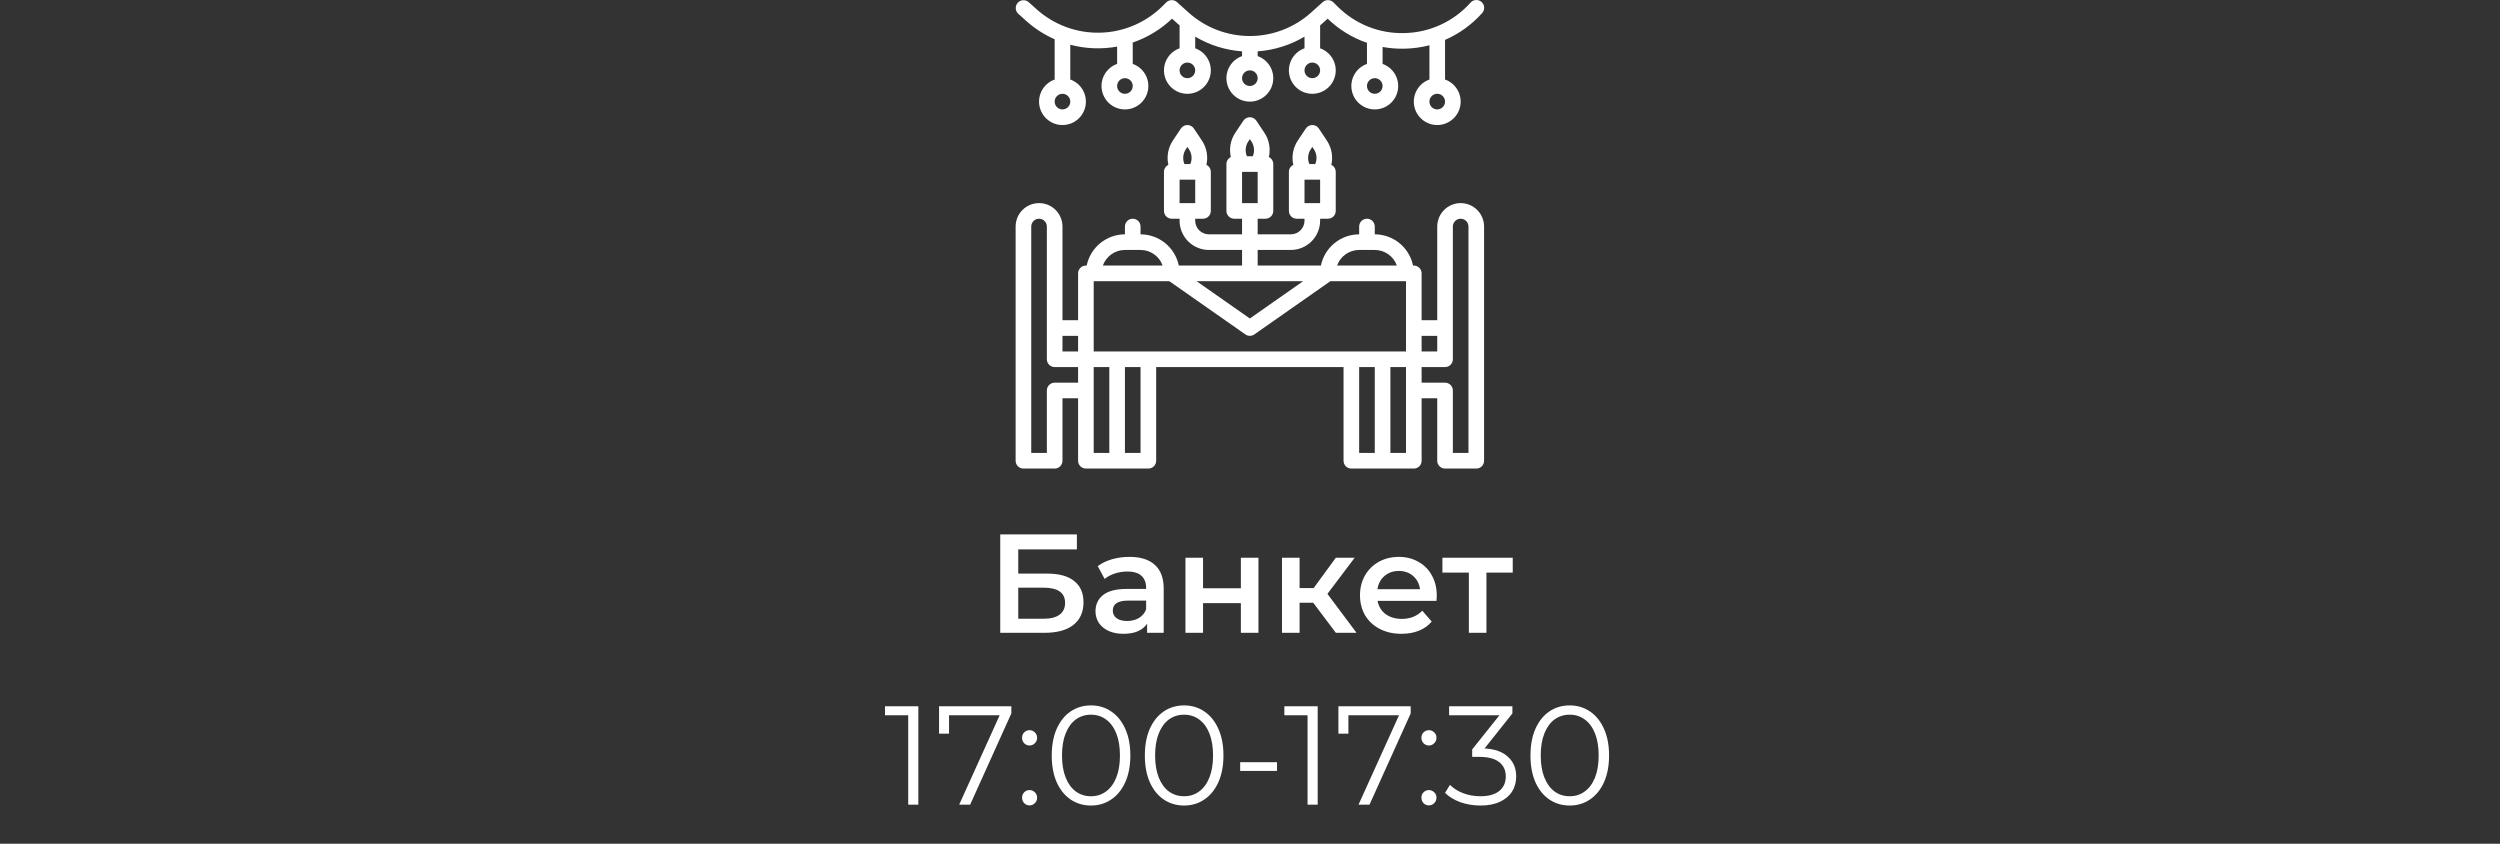 <?xml version="1.0" encoding="UTF-8"?> <svg xmlns="http://www.w3.org/2000/svg" width="320" height="108" viewBox="0 0 320 108" fill="none"><rect x="0" y="0" width="320" height="108" fill="#333333" stroke="none"/> <path d="M128.032 68.4H137.842V70.326H130.336V73.422H134.062C135.574 73.422 136.72 73.74 137.5 74.376C138.292 75 138.688 75.906 138.688 77.094C138.688 78.342 138.256 79.308 137.392 79.992C136.528 80.664 135.298 81 133.702 81H128.032V68.4ZM133.576 79.2C134.476 79.2 135.16 79.026 135.628 78.678C136.096 78.33 136.33 77.826 136.33 77.166C136.33 75.87 135.412 75.222 133.576 75.222H130.336V79.2H133.576ZM144.58 71.28C145.996 71.28 147.076 71.622 147.82 72.306C148.576 72.978 148.954 73.998 148.954 75.366V81H146.83V79.83C146.554 80.25 146.158 80.574 145.642 80.802C145.138 81.018 144.526 81.126 143.806 81.126C143.086 81.126 142.456 81.006 141.916 80.766C141.376 80.514 140.956 80.172 140.656 79.74C140.368 79.296 140.224 78.798 140.224 78.246C140.224 77.382 140.542 76.692 141.178 76.176C141.826 75.648 142.84 75.384 144.22 75.384H146.704V75.24C146.704 74.568 146.5 74.052 146.092 73.692C145.696 73.332 145.102 73.152 144.31 73.152C143.77 73.152 143.236 73.236 142.708 73.404C142.192 73.572 141.754 73.806 141.394 74.106L140.512 72.468C141.016 72.084 141.622 71.79 142.33 71.586C143.038 71.382 143.788 71.28 144.58 71.28ZM144.274 79.488C144.838 79.488 145.336 79.362 145.768 79.11C146.212 78.846 146.524 78.474 146.704 77.994V76.878H144.382C143.086 76.878 142.438 77.304 142.438 78.156C142.438 78.564 142.6 78.888 142.924 79.128C143.248 79.368 143.698 79.488 144.274 79.488ZM151.739 71.388H153.989V75.294H158.831V71.388H161.081V81H158.831V77.202H153.989V81H151.739V71.388ZM168.092 77.148H166.346V81H164.096V71.388H166.346V75.276H168.146L170.99 71.388H173.402L169.91 76.014L173.636 81H170.99L168.092 77.148ZM183.907 76.248C183.907 76.404 183.895 76.626 183.871 76.914H176.329C176.461 77.622 176.803 78.186 177.355 78.606C177.919 79.014 178.615 79.218 179.443 79.218C180.499 79.218 181.369 78.87 182.053 78.174L183.259 79.56C182.827 80.076 182.281 80.466 181.621 80.73C180.961 80.994 180.217 81.126 179.389 81.126C178.333 81.126 177.403 80.916 176.599 80.496C175.795 80.076 175.171 79.494 174.727 78.75C174.295 77.994 174.079 77.142 174.079 76.194C174.079 75.258 174.289 74.418 174.709 73.674C175.141 72.918 175.735 72.33 176.491 71.91C177.247 71.49 178.099 71.28 179.047 71.28C179.983 71.28 180.817 71.49 181.549 71.91C182.293 72.318 182.869 72.9 183.277 73.656C183.697 74.4 183.907 75.264 183.907 76.248ZM179.047 73.08C178.327 73.08 177.715 73.296 177.211 73.728C176.719 74.148 176.419 74.712 176.311 75.42H181.765C181.669 74.724 181.375 74.16 180.883 73.728C180.391 73.296 179.779 73.08 179.047 73.08ZM193.63 73.296H190.264V81H188.014V73.296H184.63V71.388H193.63V73.296ZM117.547 90.4V103H116.251V91.552H113.281V90.4H117.547ZM129.451 90.4V91.318L124.177 103H122.773L127.957 91.552H121.477V93.91H120.199V90.4H129.451ZM131.779 95.422C131.515 95.422 131.287 95.326 131.095 95.134C130.915 94.942 130.825 94.708 130.825 94.432C130.825 94.156 130.915 93.928 131.095 93.748C131.287 93.556 131.515 93.46 131.779 93.46C132.043 93.46 132.271 93.556 132.463 93.748C132.655 93.928 132.751 94.156 132.751 94.432C132.751 94.708 132.655 94.942 132.463 95.134C132.271 95.326 132.043 95.422 131.779 95.422ZM131.779 103.09C131.515 103.09 131.287 102.994 131.095 102.802C130.915 102.61 130.825 102.376 130.825 102.1C130.825 101.824 130.915 101.596 131.095 101.416C131.287 101.224 131.515 101.128 131.779 101.128C132.043 101.128 132.271 101.224 132.463 101.416C132.655 101.596 132.751 101.824 132.751 102.1C132.751 102.376 132.655 102.61 132.463 102.802C132.271 102.994 132.043 103.09 131.779 103.09ZM139.644 103.108C138.672 103.108 137.802 102.85 137.034 102.334C136.278 101.818 135.684 101.08 135.252 100.12C134.832 99.148 134.622 98.008 134.622 96.7C134.622 95.392 134.832 94.258 135.252 93.298C135.684 92.326 136.278 91.582 137.034 91.066C137.802 90.55 138.672 90.292 139.644 90.292C140.616 90.292 141.48 90.55 142.236 91.066C143.004 91.582 143.604 92.326 144.036 93.298C144.468 94.258 144.684 95.392 144.684 96.7C144.684 98.008 144.468 99.148 144.036 100.12C143.604 101.08 143.004 101.818 142.236 102.334C141.48 102.85 140.616 103.108 139.644 103.108ZM139.644 101.92C140.376 101.92 141.018 101.716 141.57 101.308C142.134 100.9 142.572 100.306 142.884 99.526C143.196 98.746 143.352 97.804 143.352 96.7C143.352 95.596 143.196 94.654 142.884 93.874C142.572 93.094 142.134 92.5 141.57 92.092C141.018 91.684 140.376 91.48 139.644 91.48C138.912 91.48 138.264 91.684 137.7 92.092C137.148 92.5 136.716 93.094 136.404 93.874C136.092 94.654 135.936 95.596 135.936 96.7C135.936 97.804 136.092 98.746 136.404 99.526C136.716 100.306 137.148 100.9 137.7 101.308C138.264 101.716 138.912 101.92 139.644 101.92ZM151.562 103.108C150.59 103.108 149.72 102.85 148.952 102.334C148.196 101.818 147.602 101.08 147.17 100.12C146.75 99.148 146.54 98.008 146.54 96.7C146.54 95.392 146.75 94.258 147.17 93.298C147.602 92.326 148.196 91.582 148.952 91.066C149.72 90.55 150.59 90.292 151.562 90.292C152.534 90.292 153.398 90.55 154.154 91.066C154.922 91.582 155.522 92.326 155.954 93.298C156.386 94.258 156.602 95.392 156.602 96.7C156.602 98.008 156.386 99.148 155.954 100.12C155.522 101.08 154.922 101.818 154.154 102.334C153.398 102.85 152.534 103.108 151.562 103.108ZM151.562 101.92C152.294 101.92 152.936 101.716 153.488 101.308C154.052 100.9 154.49 100.306 154.802 99.526C155.114 98.746 155.27 97.804 155.27 96.7C155.27 95.596 155.114 94.654 154.802 93.874C154.49 93.094 154.052 92.5 153.488 92.092C152.936 91.684 152.294 91.48 151.562 91.48C150.83 91.48 150.182 91.684 149.618 92.092C149.066 92.5 148.634 93.094 148.322 93.874C148.01 94.654 147.854 95.596 147.854 96.7C147.854 97.804 148.01 98.746 148.322 99.526C148.634 100.306 149.066 100.9 149.618 101.308C150.182 101.716 150.83 101.92 151.562 101.92ZM158.742 97.564H163.458V98.68H158.742V97.564ZM168.664 90.4V103H167.368V91.552H164.398V90.4H168.664ZM180.568 90.4V91.318L175.294 103H173.89L179.074 91.552H172.594V93.91H171.316V90.4H180.568ZM182.896 95.422C182.632 95.422 182.404 95.326 182.212 95.134C182.032 94.942 181.942 94.708 181.942 94.432C181.942 94.156 182.032 93.928 182.212 93.748C182.404 93.556 182.632 93.46 182.896 93.46C183.16 93.46 183.388 93.556 183.58 93.748C183.772 93.928 183.868 94.156 183.868 94.432C183.868 94.708 183.772 94.942 183.58 95.134C183.388 95.326 183.16 95.422 182.896 95.422ZM182.896 103.09C182.632 103.09 182.404 102.994 182.212 102.802C182.032 102.61 181.942 102.376 181.942 102.1C181.942 101.824 182.032 101.596 182.212 101.416C182.404 101.224 182.632 101.128 182.896 101.128C183.16 101.128 183.388 101.224 183.58 101.416C183.772 101.596 183.868 101.824 183.868 102.1C183.868 102.376 183.772 102.61 183.58 102.802C183.388 102.994 183.16 103.09 182.896 103.09ZM190.023 95.8C191.343 95.872 192.345 96.232 193.029 96.88C193.725 97.516 194.073 98.35 194.073 99.382C194.073 100.102 193.899 100.744 193.551 101.308C193.203 101.86 192.687 102.298 192.003 102.622C191.319 102.946 190.485 103.108 189.501 103.108C188.589 103.108 187.725 102.964 186.909 102.676C186.105 102.376 185.457 101.98 184.965 101.488L185.595 100.462C186.015 100.894 186.573 101.248 187.269 101.524C187.965 101.788 188.709 101.92 189.501 101.92C190.533 101.92 191.331 101.698 191.895 101.254C192.459 100.798 192.741 100.174 192.741 99.382C192.741 98.602 192.459 97.99 191.895 97.546C191.331 97.102 190.479 96.88 189.339 96.88H188.439V95.926L191.931 91.552H185.487V90.4H193.587V91.318L190.023 95.8ZM200.921 103.108C199.949 103.108 199.079 102.85 198.311 102.334C197.555 101.818 196.961 101.08 196.529 100.12C196.109 99.148 195.899 98.008 195.899 96.7C195.899 95.392 196.109 94.258 196.529 93.298C196.961 92.326 197.555 91.582 198.311 91.066C199.079 90.55 199.949 90.292 200.921 90.292C201.893 90.292 202.757 90.55 203.513 91.066C204.281 91.582 204.881 92.326 205.313 93.298C205.745 94.258 205.961 95.392 205.961 96.7C205.961 98.008 205.745 99.148 205.313 100.12C204.881 101.08 204.281 101.818 203.513 102.334C202.757 102.85 201.893 103.108 200.921 103.108ZM200.921 101.92C201.653 101.92 202.295 101.716 202.847 101.308C203.411 100.9 203.849 100.306 204.161 99.526C204.473 98.746 204.629 97.804 204.629 96.7C204.629 95.596 204.473 94.654 204.161 93.874C203.849 93.094 203.411 92.5 202.847 92.092C202.295 91.684 201.653 91.48 200.921 91.48C200.189 91.48 199.541 91.684 198.977 92.092C198.425 92.5 197.993 93.094 197.681 93.874C197.369 94.654 197.213 95.596 197.213 96.7C197.213 97.804 197.369 98.746 197.681 99.526C197.993 100.306 198.425 100.9 198.977 101.308C199.541 101.716 200.189 101.92 200.921 101.92Z" fill="white"></path> <path d="M186.964 25.997C186.169 25.998 185.407 26.314 184.845 26.877C184.283 27.439 183.967 28.201 183.966 28.996V40.988H181.967V34.992C181.967 34.727 181.862 34.473 181.675 34.285C181.487 34.098 181.233 33.992 180.968 33.992H180.868C180.636 32.864 180.023 31.851 179.131 31.123C178.239 30.395 177.123 29.996 175.971 29.995V28.996C175.971 28.73 175.866 28.476 175.679 28.289C175.491 28.102 175.237 27.996 174.972 27.996C174.707 27.996 174.453 28.102 174.265 28.289C174.078 28.476 173.972 28.73 173.972 28.996V29.995C172.821 29.997 171.705 30.395 170.814 31.123C169.922 31.851 169.308 32.865 169.076 33.992H160.981V31.994H165.228C166.222 31.993 167.174 31.597 167.877 30.895C168.579 30.192 168.974 29.24 168.976 28.246V27.996H169.975C170.24 27.996 170.494 27.891 170.682 27.703C170.869 27.516 170.974 27.262 170.974 26.997V22C170.974 21.812 170.921 21.629 170.822 21.47C170.722 21.311 170.58 21.183 170.411 21.102C170.531 20.573 170.542 20.025 170.444 19.492C170.347 18.959 170.141 18.451 169.841 17.999L168.808 16.449C168.716 16.312 168.593 16.2 168.448 16.122C168.303 16.044 168.141 16.004 167.976 16.004C167.812 16.004 167.65 16.044 167.505 16.122C167.36 16.2 167.236 16.312 167.145 16.449L166.111 17.999C165.811 18.451 165.606 18.959 165.508 19.492C165.41 20.025 165.422 20.573 165.542 21.102C165.373 21.183 165.23 21.311 165.131 21.47C165.031 21.629 164.978 21.812 164.978 22V26.997C164.978 27.262 165.083 27.516 165.271 27.703C165.458 27.891 165.712 27.996 165.977 27.996H166.977V28.246C166.976 28.71 166.792 29.154 166.464 29.482C166.136 29.81 165.692 29.994 165.228 29.995H160.981V27.996H161.98C162.245 27.996 162.499 27.891 162.687 27.703C162.874 27.516 162.979 27.262 162.979 26.997V21.001C162.979 20.813 162.926 20.629 162.827 20.471C162.727 20.312 162.585 20.184 162.416 20.102C162.536 19.574 162.547 19.026 162.449 18.493C162.352 17.959 162.146 17.451 161.846 17L160.813 15.449C160.721 15.312 160.598 15.2 160.453 15.123C160.308 15.045 160.146 15.004 159.981 15.004C159.817 15.004 159.655 15.045 159.51 15.123C159.365 15.2 159.241 15.312 159.15 15.449L158.116 17C157.816 17.451 157.611 17.959 157.513 18.493C157.415 19.026 157.427 19.574 157.547 20.102C157.378 20.184 157.235 20.312 157.136 20.471C157.036 20.629 156.983 20.813 156.983 21.001V26.997C156.983 27.262 157.088 27.516 157.276 27.703C157.463 27.891 157.717 27.996 157.982 27.996H158.982V29.995H154.735C154.271 29.994 153.826 29.81 153.498 29.482C153.171 29.154 152.986 28.71 152.986 28.246V27.996H153.985C154.25 27.996 154.504 27.891 154.692 27.703C154.879 27.516 154.984 27.262 154.984 26.997V22C154.984 21.812 154.931 21.629 154.832 21.47C154.732 21.311 154.59 21.183 154.421 21.102C154.541 20.573 154.552 20.025 154.454 19.492C154.357 18.959 154.151 18.451 153.851 17.999L152.818 16.449C152.726 16.312 152.603 16.2 152.458 16.122C152.313 16.044 152.151 16.004 151.986 16.004C151.822 16.004 151.66 16.044 151.515 16.122C151.37 16.2 151.246 16.312 151.155 16.449L150.121 17.999C149.821 18.451 149.616 18.959 149.518 19.492C149.42 20.025 149.432 20.573 149.552 21.102C149.383 21.183 149.24 21.311 149.141 21.47C149.041 21.629 148.988 21.812 148.988 22V26.997C148.988 27.262 149.093 27.516 149.281 27.703C149.468 27.891 149.722 27.996 149.987 27.996H150.987V28.246C150.988 29.24 151.383 30.192 152.086 30.895C152.788 31.597 153.741 31.993 154.735 31.994H158.982V33.992H150.887C150.655 32.864 150.041 31.851 149.149 31.123C148.257 30.395 147.141 29.996 145.99 29.995V28.996C145.99 28.73 145.885 28.476 145.697 28.289C145.51 28.102 145.256 27.996 144.991 27.996C144.726 27.996 144.471 28.102 144.284 28.289C144.097 28.476 143.991 28.73 143.991 28.996V29.995C142.84 29.996 141.724 30.395 140.832 31.123C139.94 31.851 139.327 32.865 139.095 33.992H138.994C138.729 33.992 138.475 34.098 138.288 34.285C138.1 34.473 137.995 34.727 137.995 34.992V40.988H135.996V28.996C135.996 28.2 135.68 27.438 135.118 26.876C134.556 26.313 133.793 25.997 132.998 25.997C132.203 25.997 131.44 26.313 130.878 26.876C130.316 27.438 130 28.2 130 28.996V58.977C130 59.242 130.105 59.496 130.293 59.684C130.48 59.871 130.734 59.976 130.999 59.976H134.997C135.262 59.976 135.516 59.871 135.704 59.684C135.891 59.496 135.996 59.242 135.996 58.977V50.982H137.995V58.977C137.995 59.242 138.1 59.496 138.288 59.684C138.475 59.871 138.729 59.976 138.994 59.976H146.989C147.254 59.976 147.509 59.871 147.696 59.684C147.883 59.496 147.989 59.242 147.989 58.977V46.984H171.974V58.977C171.974 59.242 172.079 59.496 172.266 59.684C172.454 59.871 172.708 59.976 172.973 59.976H180.968C181.233 59.976 181.487 59.871 181.675 59.684C181.862 59.496 181.967 59.242 181.967 58.977V50.982H183.966V58.977C183.966 59.242 184.072 59.496 184.259 59.684C184.446 59.871 184.701 59.976 184.966 59.976H188.963C189.228 59.976 189.482 59.871 189.67 59.684C189.857 59.496 189.962 59.242 189.962 58.977V28.996C189.962 28.201 189.645 27.439 189.083 26.877C188.521 26.314 187.759 25.998 186.964 25.997ZM168.976 25.997H166.977V22.999H168.976V25.997ZM167.774 19.108L167.976 18.805L168.178 19.108C168.362 19.384 168.474 19.702 168.505 20.032C168.535 20.363 168.483 20.695 168.353 21.001H167.598C167.469 20.695 167.417 20.362 167.447 20.032C167.478 19.702 167.59 19.384 167.774 19.108ZM160.981 25.997H158.982V22H160.981V25.997ZM159.779 18.108L159.981 17.805L160.183 18.108C160.367 18.385 160.479 18.702 160.51 19.033C160.54 19.363 160.488 19.696 160.358 20.001H159.603C159.474 19.696 159.422 19.363 159.452 19.033C159.483 18.702 159.595 18.385 159.779 18.108V18.108ZM152.986 25.997H150.987V22.999H152.986V25.997ZM151.784 19.108L151.986 18.805L152.188 19.108C152.372 19.384 152.484 19.702 152.515 20.032C152.545 20.363 152.493 20.695 152.363 21.001H151.608C151.479 20.695 151.427 20.362 151.457 20.032C151.488 19.702 151.6 19.384 151.784 19.108ZM183.966 42.987V44.986H181.967V42.987H183.966ZM139.994 44.986V35.991H149.672L159.408 42.806C159.576 42.924 159.776 42.987 159.981 42.987C160.186 42.987 160.386 42.924 160.554 42.806L170.29 35.991H179.969V44.986H139.994ZM173.972 31.994H175.971C176.591 31.994 177.196 32.187 177.702 32.545C178.208 32.903 178.591 33.408 178.798 33.992H171.146C171.353 33.408 171.736 32.903 172.242 32.545C172.748 32.187 173.353 31.994 173.972 31.994V31.994ZM166.805 35.991L159.981 40.767L153.158 35.991H166.805ZM143.991 31.994H145.99C146.61 31.994 147.214 32.187 147.72 32.545C148.227 32.903 148.61 33.408 148.817 33.992H141.164C141.372 33.408 141.755 32.903 142.261 32.545C142.767 32.187 143.371 31.994 143.991 31.994ZM137.995 42.987V44.986H135.996V42.987H137.995ZM134.997 48.983C134.732 48.983 134.478 49.088 134.29 49.276C134.103 49.463 133.997 49.717 133.997 49.982V57.977H131.999V28.996C131.999 28.73 132.104 28.476 132.291 28.289C132.479 28.102 132.733 27.996 132.998 27.996C133.263 27.996 133.517 28.102 133.705 28.289C133.892 28.476 133.997 28.73 133.997 28.996V45.985C133.997 46.25 134.103 46.504 134.29 46.692C134.478 46.879 134.732 46.984 134.997 46.984H137.995V48.983H134.997ZM139.994 46.984H141.992V57.977H139.994V46.984ZM145.99 57.977H143.991V46.984H145.99V57.977ZM173.972 46.984H175.971V57.977H173.972V46.984ZM179.969 57.977H177.97V46.984H179.969V57.977ZM187.964 57.977H185.965V49.982C185.965 49.717 185.86 49.463 185.672 49.276C185.485 49.088 185.231 48.983 184.966 48.983H181.967V46.984H184.966C185.231 46.984 185.485 46.879 185.672 46.692C185.86 46.504 185.965 46.25 185.965 45.985V28.996C185.965 28.73 186.07 28.476 186.258 28.289C186.445 28.102 186.699 27.996 186.964 27.996C187.229 27.996 187.484 28.102 187.671 28.289C187.858 28.476 187.964 28.73 187.964 28.996V57.977Z" fill="white"></path> <path d="M189.706 1.682C189.797 1.585 189.867 1.47 189.913 1.346C189.959 1.221 189.98 1.089 189.974 0.956C189.968 0.823 189.936 0.693 189.88 0.573C189.823 0.453 189.743 0.345 189.644 0.256C189.545 0.168 189.43 0.099 189.304 0.056C189.179 0.012 189.046 -0.006 188.914 0.002C188.781 0.01 188.651 0.045 188.532 0.104C188.413 0.163 188.307 0.245 188.22 0.345C187.157 1.536 185.86 2.496 184.409 3.165C182.959 3.834 181.387 4.197 179.79 4.233C178.194 4.281 176.605 4.001 175.122 3.409C173.639 2.817 172.293 1.927 171.168 0.793L170.681 0.307C170.5 0.126 170.257 0.021 170.001 0.015C169.745 0.008 169.496 0.1 169.306 0.271L167.846 1.585C165.689 3.533 162.887 4.611 159.981 4.611C157.075 4.611 154.272 3.533 152.116 1.585L150.655 0.271C150.465 0.1 150.217 0.008 149.961 0.015C149.705 0.021 149.461 0.126 149.28 0.307L148.844 0.744C146.715 2.874 143.85 4.105 140.839 4.184C137.829 4.263 134.904 3.183 132.666 1.168L131.668 0.27C131.47 0.099 131.213 0.012 130.952 0.028C130.69 0.044 130.446 0.163 130.271 0.357C130.096 0.552 130.004 0.807 130.015 1.069C130.026 1.33 130.14 1.577 130.331 1.756L131.329 2.654C132.418 3.635 133.656 4.436 134.997 5.026V10.179C134.33 10.415 133.768 10.879 133.41 11.489C133.052 12.099 132.922 12.816 133.041 13.513C133.161 14.21 133.523 14.842 134.064 15.298C134.605 15.754 135.289 16.004 135.996 16.004C136.704 16.004 137.388 15.754 137.929 15.298C138.469 14.842 138.832 14.21 138.951 13.513C139.071 12.816 138.94 12.099 138.582 11.489C138.224 10.879 137.662 10.415 136.996 10.179V5.726C138.953 6.244 141 6.326 142.992 5.964V8.181C142.325 8.416 141.763 8.88 141.405 9.49C141.047 10.1 140.917 10.817 141.036 11.514C141.156 12.211 141.518 12.844 142.059 13.3C142.6 13.755 143.284 14.005 143.991 14.005C144.699 14.005 145.383 13.755 145.924 13.3C146.464 12.844 146.827 12.211 146.946 11.514C147.066 10.817 146.935 10.1 146.577 9.49C146.219 8.88 145.657 8.416 144.991 8.181V5.445C146.869 4.802 148.585 3.759 150.021 2.387L150.779 3.07C150.847 3.131 150.918 3.188 150.987 3.248V6.182C150.32 6.418 149.758 6.881 149.4 7.492C149.042 8.102 148.912 8.818 149.031 9.515C149.151 10.213 149.513 10.845 150.054 11.301C150.595 11.757 151.279 12.007 151.986 12.007C152.693 12.007 153.378 11.757 153.919 11.301C154.459 10.845 154.822 10.213 154.941 9.515C155.061 8.818 154.93 8.102 154.572 7.492C154.214 6.881 153.652 6.418 152.986 6.182V4.691C154.812 5.775 156.864 6.418 158.982 6.572V7.182C158.315 7.418 157.753 7.881 157.395 8.492C157.037 9.102 156.907 9.818 157.026 10.515C157.146 11.213 157.508 11.845 158.049 12.301C158.59 12.757 159.274 13.007 159.981 13.007C160.688 13.007 161.373 12.757 161.914 12.301C162.454 11.845 162.817 11.213 162.936 10.515C163.056 9.818 162.925 9.102 162.567 8.492C162.209 7.881 161.647 7.418 160.981 7.182V6.572C163.098 6.419 165.151 5.775 166.977 4.692V6.182C166.31 6.418 165.748 6.881 165.39 7.492C165.032 8.102 164.902 8.818 165.021 9.515C165.141 10.213 165.503 10.845 166.044 11.301C166.585 11.757 167.269 12.007 167.976 12.007C168.683 12.007 169.368 11.757 169.909 11.301C170.449 10.845 170.812 10.213 170.931 9.515C171.051 8.818 170.92 8.102 170.562 7.492C170.204 6.881 169.642 6.418 168.976 6.182V3.248C169.045 3.189 169.115 3.131 169.183 3.07L169.941 2.389C171.372 3.775 173.089 4.832 174.972 5.485V8.181C174.305 8.416 173.743 8.88 173.385 9.49C173.027 10.1 172.897 10.817 173.016 11.514C173.136 12.211 173.498 12.844 174.039 13.3C174.58 13.755 175.264 14.005 175.971 14.005C176.678 14.005 177.363 13.755 177.904 13.3C178.444 12.844 178.807 12.211 178.926 11.514C179.046 10.817 178.915 10.1 178.557 9.49C178.199 8.88 177.637 8.416 176.971 8.181V6.01C177.918 6.183 178.88 6.256 179.843 6.23C180.897 6.204 181.945 6.057 182.967 5.794V10.179C182.3 10.415 181.738 10.879 181.38 11.489C181.022 12.099 180.892 12.816 181.011 13.513C181.131 14.21 181.493 14.842 182.034 15.298C182.575 15.754 183.259 16.004 183.966 16.004C184.673 16.004 185.358 15.754 185.899 15.298C186.439 14.842 186.802 14.21 186.921 13.513C187.041 12.816 186.91 12.099 186.552 11.489C186.194 10.879 185.632 10.415 184.966 10.179V5.106C186.774 4.319 188.391 3.151 189.706 1.682V1.682ZM135.996 14.005C135.799 14.005 135.605 13.946 135.441 13.836C135.277 13.727 135.149 13.571 135.073 13.388C134.997 13.205 134.978 13.005 135.016 12.811C135.055 12.617 135.15 12.439 135.29 12.299C135.429 12.159 135.607 12.064 135.801 12.025C135.995 11.987 136.196 12.007 136.379 12.082C136.561 12.158 136.717 12.286 136.827 12.45C136.937 12.615 136.996 12.808 136.996 13.006C136.995 13.271 136.89 13.525 136.703 13.712C136.515 13.899 136.261 14.005 135.996 14.005V14.005ZM143.991 12.006C143.794 12.006 143.6 11.948 143.436 11.838C143.272 11.728 143.144 11.572 143.068 11.389C142.992 11.207 142.973 11.006 143.011 10.812C143.05 10.618 143.145 10.44 143.285 10.3C143.424 10.16 143.602 10.065 143.796 10.027C143.99 9.988 144.191 10.008 144.374 10.084C144.556 10.159 144.712 10.287 144.822 10.452C144.932 10.616 144.991 10.809 144.991 11.007C144.99 11.272 144.885 11.526 144.698 11.713C144.51 11.9 144.256 12.006 143.991 12.006V12.006ZM151.986 10.008C151.789 10.008 151.595 9.949 151.431 9.839C151.267 9.729 151.139 9.573 151.063 9.391C150.987 9.208 150.968 9.007 151.006 8.813C151.045 8.619 151.14 8.441 151.28 8.301C151.419 8.162 151.597 8.066 151.791 8.028C151.985 7.989 152.186 8.009 152.369 8.085C152.551 8.16 152.707 8.289 152.817 8.453C152.927 8.617 152.986 8.81 152.986 9.008C152.985 9.273 152.88 9.527 152.693 9.714C152.505 9.902 152.251 10.007 151.986 10.008ZM167.976 10.008C167.779 10.008 167.585 9.949 167.421 9.839C167.257 9.729 167.129 9.573 167.053 9.391C166.977 9.208 166.958 9.007 166.996 8.813C167.035 8.619 167.13 8.441 167.27 8.301C167.409 8.162 167.587 8.066 167.781 8.028C167.975 7.989 168.176 8.009 168.359 8.085C168.541 8.16 168.697 8.289 168.807 8.453C168.917 8.617 168.976 8.81 168.976 9.008C168.975 9.273 168.87 9.527 168.683 9.714C168.495 9.902 168.241 10.007 167.976 10.008ZM159.981 11.007C159.784 11.007 159.59 10.948 159.426 10.838C159.262 10.729 159.134 10.572 159.058 10.39C158.982 10.207 158.963 10.006 159.001 9.812C159.04 9.619 159.135 9.441 159.275 9.301C159.414 9.161 159.592 9.066 159.786 9.027C159.98 8.989 160.181 9.009 160.364 9.084C160.546 9.16 160.702 9.288 160.812 9.452C160.922 9.617 160.981 9.81 160.981 10.008C160.98 10.272 160.875 10.526 160.688 10.714C160.5 10.901 160.246 11.007 159.981 11.007ZM175.971 12.006C175.774 12.006 175.58 11.948 175.416 11.838C175.252 11.728 175.124 11.572 175.048 11.389C174.972 11.207 174.953 11.006 174.991 10.812C175.03 10.618 175.125 10.44 175.265 10.3C175.404 10.16 175.582 10.065 175.776 10.027C175.97 9.988 176.171 10.008 176.354 10.084C176.536 10.159 176.692 10.287 176.802 10.452C176.912 10.616 176.971 10.809 176.971 11.007C176.97 11.272 176.865 11.526 176.678 11.713C176.49 11.9 176.236 12.006 175.971 12.006V12.006ZM183.966 14.005C183.769 14.005 183.575 13.946 183.411 13.836C183.247 13.727 183.119 13.571 183.043 13.388C182.967 13.205 182.948 13.005 182.986 12.811C183.025 12.617 183.12 12.439 183.26 12.299C183.399 12.159 183.577 12.064 183.771 12.025C183.965 11.987 184.166 12.007 184.349 12.082C184.531 12.158 184.687 12.286 184.797 12.45C184.907 12.615 184.966 12.808 184.966 13.006C184.965 13.271 184.86 13.525 184.673 13.712C184.485 13.899 184.231 14.005 183.966 14.005V14.005Z" fill="white"></path> </svg> 